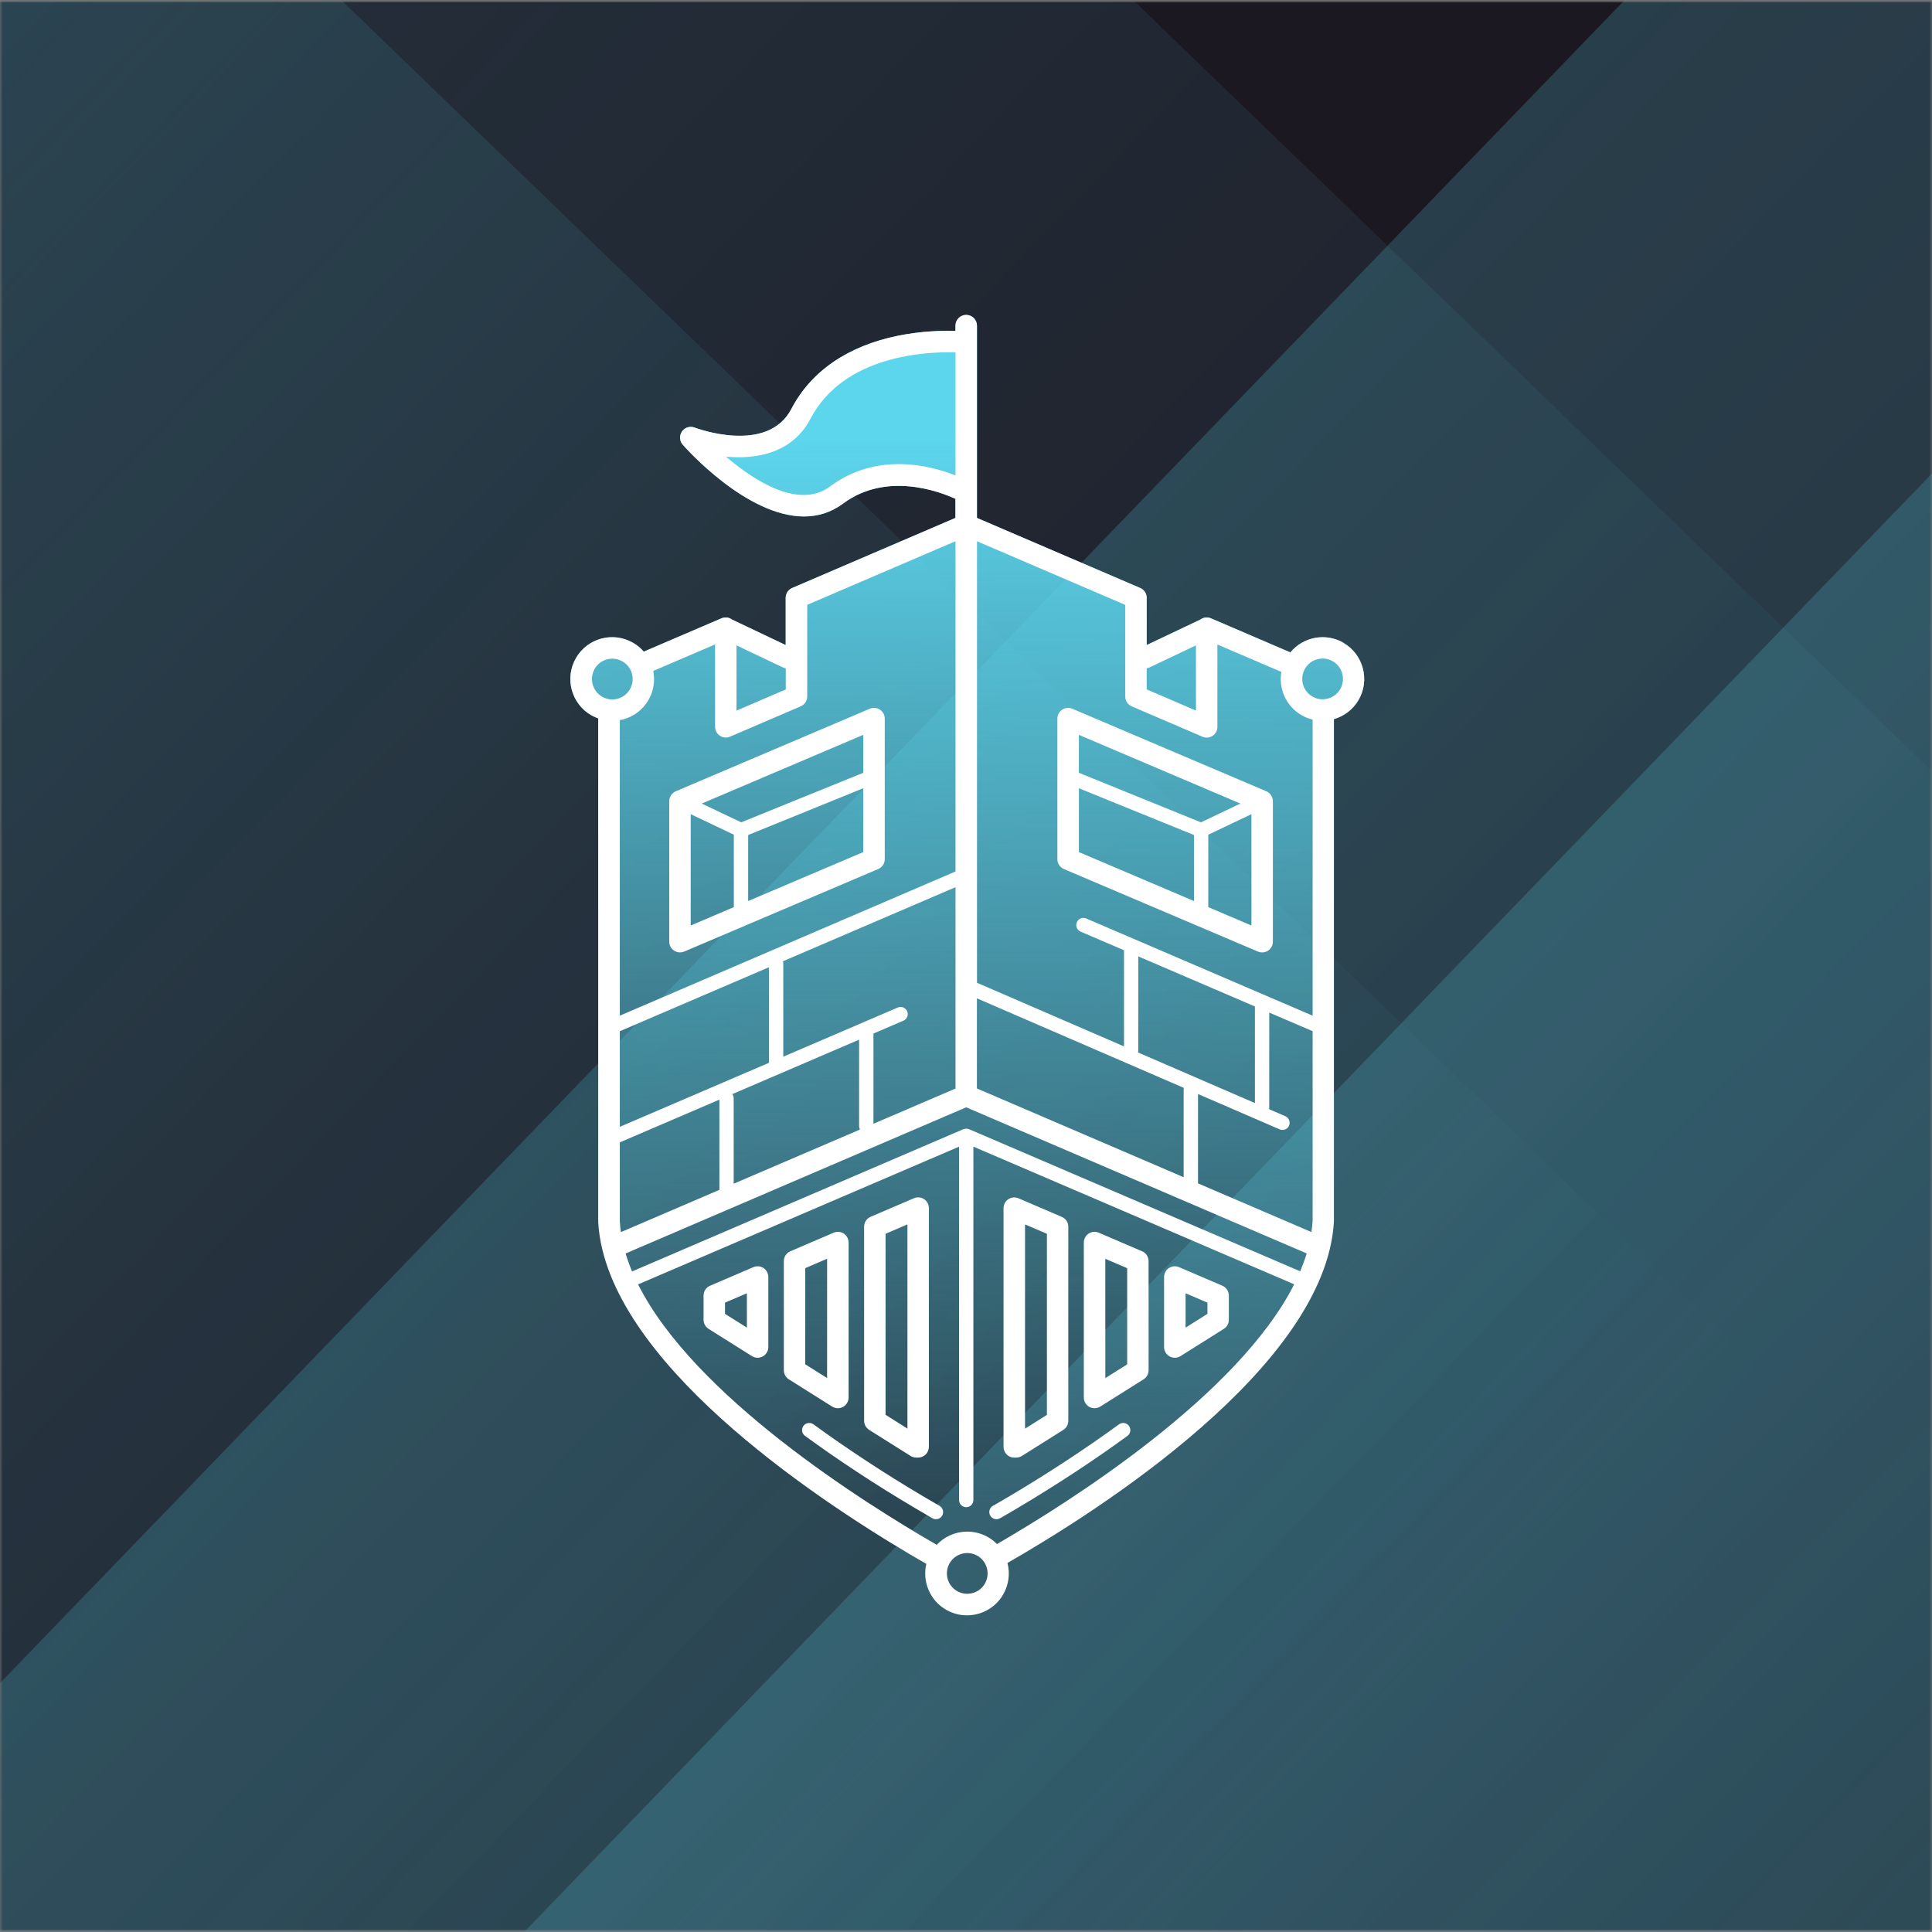 <svg width="350" height="350" viewBox="0 0 350 350" fill="none" xmlns="http://www.w3.org/2000/svg">
<rect x="0" y="0" width="350" height="350" fill="#808080" stroke="none"/>
<g clip-path="url(#clip0_1363_13811)">
<g clip-path="url(#clip1_1363_13811)">
<mask id="mask0_1363_13811" style="mask-type:luminance" maskUnits="userSpaceOnUse" x="0" y="0" width="350" height="350">
<path d="M350 0H0V350H350V0Z" fill="white"/>
</mask>
<g mask="url(#mask0_1363_13811)">
<mask id="mask1_1363_13811" style="mask-type:luminance" maskUnits="userSpaceOnUse" x="-133" y="0" width="616" height="350">
<path d="M482.644 0H-132.178V350H482.644V0Z" fill="white"/>
</mask>
<g mask="url(#mask1_1363_13811)">
<mask id="mask2_1363_13811" style="mask-type:luminance" maskUnits="userSpaceOnUse" x="-133" y="0" width="616" height="350">
<path d="M482.643 0H-132.178V350H482.643V0Z" fill="white"/>
</mask>
<g mask="url(#mask2_1363_13811)">
<path d="M482.643 0H-132.178V350H482.643V0Z" fill="#1C1822"/>
<path opacity="0.2" d="M397.57 -106.953L-185.975 497.573L418.55 1081.12L1002.1 476.593L397.57 -106.953Z" fill="url(#paint0_linear_1363_13811)"/>
<path opacity="0.2" d="M400.057 33.922L-45.102 495.086L416.063 940.245L861.222 479.081L400.057 33.922Z" fill="url(#paint1_linear_1363_13811)"/>
<path opacity="0.2" d="M-140.079 -333.348L-723.624 271.178L-119.098 854.723L464.447 250.197L-140.079 -333.348Z" fill="url(#paint2_linear_1363_13811)"/>
<path opacity="0.2" d="M-137.59 -192.473L-582.75 268.691L-121.585 713.851L323.574 252.686L-137.59 -192.473Z" fill="url(#paint3_linear_1363_13811)"/>
<path d="M243.385 116.446C240.131 114.567 236.068 115.387 233.762 118.188L219.375 112.014C218.766 111.758 218.084 111.817 217.537 112.176C217.511 112.193 217.505 112.21 217.479 112.227L207.735 116.856V108.299C207.735 107.522 207.274 106.822 206.556 106.514L176.985 93.825V58.994C176.985 57.918 176.114 57.047 175.038 57.047C173.962 57.047 173.091 57.918 173.091 58.994V59.95C170.811 59.882 166.977 59.95 162.682 60.821C153.605 62.666 146.927 67.251 143.366 74.074C139.003 82.434 125.981 77.515 125.853 77.464C125.024 77.14 124.068 77.421 123.555 78.156C123.043 78.89 123.094 79.881 123.683 80.555C124.247 81.204 135.22 93.561 145.646 93.561C148.089 93.561 150.505 92.886 152.742 91.221C160.53 85.448 170.043 88.975 173.083 90.367V93.825L143.511 106.514C142.794 106.822 142.333 107.522 142.333 108.299V116.856L132.59 112.227C132.59 112.227 132.556 112.193 132.53 112.176C131.984 111.817 131.292 111.758 130.694 112.014L116.622 118.051C116.084 117.427 115.443 116.881 114.683 116.446C111.063 114.353 106.417 115.6 104.334 119.221C102.25 122.841 103.488 127.487 107.109 129.57C107.519 129.801 107.946 129.989 108.373 130.142V184.682C108.373 184.682 108.373 184.691 108.373 184.699V221.375C108.467 223.015 108.714 224.663 109.107 226.302C109.107 226.345 109.133 226.388 109.141 226.439C115.119 250.929 152.623 274.6 167.814 283.31C167.063 286.478 168.429 289.902 171.392 291.619C172.579 292.302 173.886 292.635 175.166 292.635C177.788 292.635 180.341 291.277 181.741 288.843C182.775 287.05 182.988 285.009 182.51 283.148C198.964 273.712 240.167 247.539 241.652 221.273V130.279C243.471 129.758 245.101 128.563 246.126 126.795C248.22 123.174 246.971 118.529 243.353 116.446H243.385Z" fill="url(#paint4_linear_1363_13811)"/>
<path d="M243.385 116.446C240.131 114.567 236.068 115.387 233.762 118.188L219.375 112.014C218.766 111.758 218.084 111.817 217.537 112.176C217.511 112.193 217.505 112.21 217.479 112.227L207.735 116.856V108.299C207.735 107.522 207.274 106.822 206.556 106.514L176.985 93.825V58.994C176.985 57.918 176.114 57.047 175.038 57.047C173.962 57.047 173.091 57.918 173.091 58.994V59.95C170.811 59.882 166.977 59.95 162.682 60.821C153.605 62.666 146.927 67.251 143.366 74.074C139.003 82.434 125.981 77.515 125.853 77.464C125.024 77.14 124.068 77.421 123.555 78.156C123.043 78.89 123.094 79.881 123.683 80.555C124.247 81.204 135.22 93.561 145.646 93.561C148.089 93.561 150.505 92.886 152.742 91.221C160.53 85.448 170.043 88.975 173.083 90.367V93.825L143.511 106.514C142.794 106.822 142.333 107.522 142.333 108.299V116.856L132.59 112.227C132.59 112.227 132.556 112.193 132.53 112.176C131.984 111.817 131.292 111.758 130.694 112.014L116.622 118.051C116.084 117.427 115.443 116.881 114.683 116.446C111.063 114.353 106.417 115.6 104.334 119.221C102.25 122.841 103.488 127.487 107.109 129.57C107.519 129.801 107.946 129.989 108.373 130.142V184.682C108.373 184.682 108.373 184.691 108.373 184.699V221.375C108.467 223.015 108.714 224.663 109.107 226.302C109.107 226.345 109.133 226.388 109.141 226.439C115.119 250.929 152.623 274.6 167.814 283.31C167.063 286.486 168.429 289.911 171.392 291.619C172.579 292.302 173.886 292.635 175.166 292.635C177.788 292.635 180.341 291.277 181.741 288.843C182.775 287.05 182.988 285.009 182.51 283.148C198.964 273.712 240.167 247.539 241.652 221.273V130.279C243.471 129.758 245.101 128.563 246.126 126.795C248.22 123.174 246.971 118.529 243.353 116.446H243.385ZM233.387 118.674C233.266 118.845 233.147 119.024 233.035 119.212C233.147 119.024 233.259 118.845 233.387 118.674ZM207.735 121.074C207.898 121.048 208.068 120.997 208.231 120.92L216.659 116.915V128.725L207.735 124.891V121.065V121.074ZM176.985 98.052L203.85 109.58V126.18C203.85 126.957 204.312 127.658 205.029 127.965L217.838 133.464C218.433 133.729 219.125 133.661 219.672 133.302C220.22 132.943 220.543 132.329 220.543 131.679V116.753L232.132 121.723C231.61 124.763 232.978 127.939 235.802 129.57C236.442 129.937 237.108 130.194 237.794 130.364V183.999L196.78 166.391C196.12 166.109 195.361 166.417 195.08 167.074C194.798 167.732 195.105 168.492 195.762 168.774L203.645 172.155C203.636 172.223 203.626 172.283 203.626 172.352V189.567L176.994 178.039V98.061L176.985 98.052ZM233.029 119.221C232.907 119.426 232.805 119.639 232.702 119.853C232.798 119.639 232.907 119.426 233.029 119.221ZM232.532 120.271C232.507 120.34 232.472 120.408 232.456 120.476C232.481 120.408 232.507 120.34 232.532 120.271ZM232.276 121.04C232.276 121.04 232.267 121.074 232.26 121.091C232.26 121.074 232.267 121.057 232.276 121.04ZM227.342 182.325V199.831L206.156 190.66C206.182 190.549 206.207 190.438 206.207 190.327V173.257L227.348 182.334L227.342 182.325ZM176.977 180.857L214.462 197.081C214.446 197.175 214.43 197.269 214.43 197.363V213.263L176.977 197.184V180.848V180.857ZM150.437 88.095C144.715 92.34 136.646 87.105 131.522 82.724C137.133 83.262 143.597 82.033 146.825 75.868C152.879 64.263 167.985 63.682 173.1 63.836V86.123C168.403 84.278 158.831 81.862 150.437 88.087V88.095ZM133.427 116.915L141.855 120.92C142.017 120.997 142.179 121.04 142.35 121.074V124.899L133.427 128.733V116.915ZM117.484 126.795C118.44 125.147 118.688 123.286 118.347 121.544L129.542 116.744V131.671C129.542 132.32 129.875 132.935 130.413 133.293C130.959 133.652 131.651 133.712 132.248 133.456L145.057 127.956C145.774 127.649 146.236 126.949 146.236 126.172V109.572L173.1 98.044V105.515C173.1 105.515 173.1 105.515 173.1 105.524V157.878L112.284 183.999V130.45C112.48 130.416 112.685 130.382 112.881 130.33C114.837 129.809 116.468 128.554 117.484 126.795ZM164.339 183.205C164.057 182.547 163.297 182.249 162.639 182.522L141.898 191.428V174.546C141.898 174.401 141.872 174.273 141.829 174.145L173.1 160.721V197.201L158.233 203.579V187.235L163.664 184.904C164.322 184.622 164.629 183.862 164.347 183.205H164.339ZM132.667 198.208L155.637 188.346V204.04C155.637 204.254 155.697 204.45 155.782 204.63L132.914 214.441V198.968C132.914 198.678 132.821 198.422 132.658 198.208H132.667ZM112.284 186.817L139.302 175.221V192.521C139.302 192.521 139.302 192.53 139.302 192.538L112.284 204.135V186.817ZM107.724 121.168C108.74 119.409 111.003 118.802 112.77 119.819C114.53 120.835 115.136 123.098 114.12 124.865C113.624 125.719 112.83 126.334 111.882 126.582C110.926 126.838 109.935 126.71 109.081 126.214C107.322 125.198 106.716 122.935 107.732 121.168H107.724ZM110.098 130.535C110.362 130.561 110.636 130.587 110.909 130.587C110.636 130.587 110.371 130.561 110.098 130.535ZM112.284 206.953L130.327 199.207V215.551L112.48 223.211C112.386 222.562 112.318 221.913 112.284 221.264V206.953ZM168.139 282.362C168.164 282.294 168.19 282.225 168.215 282.166C168.19 282.234 168.164 282.302 168.139 282.362ZM169.138 280.526C169.138 280.526 169.155 280.501 169.172 280.483C169.163 280.501 169.155 280.509 169.138 280.526ZM178.42 286.888C177.403 288.647 175.141 289.253 173.382 288.237C171.623 287.221 171.016 284.958 172.032 283.19C172.715 282.003 173.962 281.346 175.235 281.346C175.858 281.346 176.49 281.508 177.07 281.841C178.83 282.857 179.436 285.12 178.42 286.888ZM182.203 282.123C182.203 282.123 182.237 282.2 182.254 282.243C182.237 282.2 182.22 282.166 182.203 282.123ZM181.793 281.277C181.793 281.277 181.818 281.329 181.835 281.354C181.818 281.329 181.81 281.303 181.793 281.277ZM180.606 279.715C180.136 279.245 179.615 278.818 179.009 278.477C175.901 276.684 172.049 277.35 169.701 279.86C156.431 272.209 125.758 252.927 115.597 232.681L173.74 207.729V271.748C173.74 272.465 174.321 273.046 175.038 273.046C175.756 273.046 176.336 272.465 176.336 271.748V207.721L234.454 232.664C224.293 252.774 193.978 271.978 180.614 279.723L180.606 279.715ZM235.539 230.307L175.551 204.561C175.551 204.561 175.542 204.561 175.533 204.561C175.474 204.536 175.414 204.519 175.354 204.502C175.328 204.502 175.311 204.485 175.286 204.485C175.226 204.476 175.166 204.468 175.107 204.468C175.081 204.468 175.055 204.468 175.038 204.468C174.987 204.468 174.944 204.468 174.893 204.485C174.859 204.485 174.825 204.485 174.79 204.493C174.757 204.493 174.722 204.51 174.688 204.519C174.637 204.536 174.586 204.544 174.543 204.561C174.543 204.561 174.534 204.561 174.526 204.561L114.504 230.333C114.051 229.248 113.659 228.164 113.334 227.079L175.038 200.599L236.718 227.071C236.391 228.155 235.991 229.24 235.539 230.324V230.307ZM237.589 223.202L217.034 214.382V198.191L231.825 204.596C231.994 204.664 232.164 204.698 232.337 204.698C232.84 204.698 233.317 204.408 233.522 203.921C233.804 203.264 233.506 202.503 232.85 202.213L229.935 200.949V183.436L237.794 186.808V221.145C237.758 221.828 237.682 222.511 237.579 223.202H237.589ZM238.69 130.518C238.988 130.552 239.286 130.578 239.587 130.578C239.286 130.578 238.988 130.561 238.69 130.518ZM240.644 130.492C240.644 130.492 240.663 130.492 240.669 130.492C240.663 130.492 240.653 130.492 240.644 130.492ZM242.796 124.84C241.78 126.599 239.516 127.205 237.758 126.189C236 125.173 235.392 122.91 236.41 121.142C237.092 119.955 238.338 119.298 239.613 119.298C240.234 119.298 240.868 119.46 241.447 119.793C243.205 120.809 243.814 123.072 242.796 124.84Z" fill="white"/>
<path d="M138.32 229.718C137.773 229.359 137.09 229.299 136.484 229.555L128.636 232.92C127.919 233.227 127.458 233.928 127.458 234.704V239.085C127.458 239.751 127.799 240.375 128.363 240.733L136.21 245.669C136.526 245.865 136.885 245.968 137.244 245.968C137.568 245.968 137.893 245.891 138.183 245.729C138.798 245.387 139.191 244.738 139.191 244.029V231.34C139.191 230.691 138.858 230.076 138.32 229.718ZM135.305 240.511L131.343 238.018V235.985L135.305 234.286V240.511Z" fill="white"/>
<path d="M151.786 255.113C152.111 255.113 152.435 255.036 152.725 254.874C153.34 254.532 153.733 253.884 153.733 253.175V225.098C153.733 224.449 153.4 223.834 152.862 223.476C152.316 223.117 151.624 223.057 151.026 223.313L143.178 226.678C142.461 226.985 142 227.685 142 228.462V248.23C142 248.896 142.342 249.52 142.905 249.879L150.753 254.814C151.069 255.011 151.427 255.113 151.786 255.113ZM149.839 249.648L145.877 247.154V229.735L149.839 228.035V249.648Z" fill="white"/>
<path d="M157.447 259.033L164.953 263.755C165.261 263.951 165.619 264.054 165.987 264.054H166.328C167.404 264.054 168.275 263.183 168.275 262.107V218.856C168.275 218.207 167.942 217.592 167.404 217.233C166.858 216.874 166.175 216.815 165.568 217.071L157.721 220.435C157.004 220.743 156.542 221.443 156.542 222.22V257.376C156.542 258.042 156.884 258.665 157.447 259.024V259.033ZM160.428 223.509L164.39 221.81V258.802L160.428 256.309V223.501V223.509Z" fill="white"/>
<path d="M211.894 245.729C212.182 245.891 212.509 245.968 212.832 245.968C213.191 245.968 213.55 245.865 213.867 245.669L221.712 240.733C222.276 240.375 222.618 239.76 222.618 239.085V234.704C222.618 233.928 222.157 233.227 221.44 232.92L213.591 229.555C212.996 229.299 212.304 229.359 211.757 229.718C211.209 230.076 210.885 230.691 210.885 231.34V244.029C210.885 244.738 211.27 245.387 211.894 245.729ZM214.779 234.286L218.74 235.985V238.018L214.779 240.511V234.286Z" fill="white"/>
<path d="M197.35 254.874C197.641 255.036 197.965 255.113 198.291 255.113C198.65 255.113 199.009 255.011 199.323 254.814L207.171 249.879C207.735 249.52 208.077 248.905 208.077 248.23V228.462C208.077 227.685 207.616 226.985 206.899 226.678L199.05 223.313C198.452 223.057 197.76 223.117 197.215 223.476C196.668 223.834 196.344 224.449 196.344 225.098V253.175C196.344 253.884 196.729 254.532 197.35 254.874ZM200.238 228.044L204.199 229.743V247.163L200.238 249.657V228.044Z" fill="white"/>
<path d="M183.748 264.057H184.09C184.457 264.057 184.816 263.955 185.123 263.758L192.63 259.036C193.193 258.677 193.533 258.063 193.533 257.388V222.232C193.533 221.455 193.072 220.755 192.354 220.447L184.508 217.083C183.91 216.827 183.219 216.886 182.672 217.245C182.126 217.604 181.801 218.219 181.801 218.868V262.118C181.801 263.194 182.672 264.065 183.748 264.065V264.057ZM185.695 221.814L189.658 223.513V256.321L185.695 258.814V221.814Z" fill="white"/>
<path d="M180.52 275.223C180.742 275.223 180.964 275.163 181.161 275.052C182.151 274.489 183.236 273.857 184.406 273.157C191.442 268.981 198.112 264.6 204.241 260.126C204.824 259.707 204.942 258.896 204.523 258.316C204.107 257.735 203.293 257.607 202.714 258.034C196.735 262.397 189.946 266.855 183.082 270.928C181.929 271.611 180.854 272.243 179.871 272.798C179.248 273.157 179.035 273.942 179.393 274.566C179.632 274.984 180.068 275.215 180.52 275.215V275.223Z" fill="white"/>
<path d="M170.197 272.8C169.214 272.237 168.147 271.614 166.986 270.922C160.12 266.849 153.34 262.391 147.363 258.028C146.782 257.609 145.971 257.737 145.552 258.31C145.134 258.89 145.253 259.702 145.834 260.12C151.965 264.594 158.634 268.983 165.671 273.151C166.841 273.842 167.925 274.474 168.916 275.046C169.121 275.166 169.342 275.217 169.556 275.217C170.009 275.217 170.444 274.987 170.683 274.568C171.042 273.945 170.828 273.159 170.205 272.8H170.197Z" fill="white"/>
<path d="M122.112 172.215C122.437 172.429 122.804 172.54 123.188 172.54C123.445 172.54 123.701 172.489 123.948 172.386L159.096 157.434C159.813 157.127 160.283 156.426 160.283 155.649V130.185C160.283 129.537 159.958 128.922 159.412 128.563C158.865 128.204 158.182 128.136 157.575 128.392L122.428 143.344C121.711 143.652 121.241 144.352 121.241 145.129V170.593C121.241 171.242 121.566 171.857 122.112 172.215ZM125.127 147.494L132.94 151.209V164.334L125.127 167.664V147.494ZM156.389 154.36L135.536 163.232V151.269L156.389 142.798V139.997L134.281 148.972L127.125 145.573L156.389 133.123V154.36Z" fill="white"/>
<path d="M228.648 172.542C229.023 172.542 229.397 172.431 229.724 172.218C230.268 171.859 230.595 171.253 230.595 170.595V145.132C230.595 144.354 230.124 143.646 229.407 143.347L194.26 128.395C193.661 128.138 192.969 128.198 192.425 128.566C191.877 128.924 191.554 129.53 191.554 130.188V155.652C191.554 156.429 192.021 157.138 192.739 157.437L227.886 172.389C228.136 172.491 228.392 172.542 228.648 172.542ZM224.709 145.576L217.556 148.974L195.448 139.999V133.126L224.709 145.576ZM195.448 142.8L216.3 151.271V163.235L217.325 163.67L195.454 154.363V142.8H195.448ZM226.708 167.666L218.894 164.336V151.212L226.708 147.497V146.421V167.666Z" fill="white"/>
</g>
</g>
</g>
</g>
</g>
<defs>
<linearGradient id="paint0_linear_1363_13811" x1="105.797" y1="195.31" x2="710.323" y2="778.856" gradientUnits="userSpaceOnUse">
<stop stop-color="#5CD6ED"/>
<stop offset="1" stop-color="#5CD6ED" stop-opacity="0"/>
</linearGradient>
<linearGradient id="paint1_linear_1363_13811" x1="177.477" y1="264.504" x2="638.642" y2="709.664" gradientUnits="userSpaceOnUse">
<stop stop-color="#5CD6ED"/>
<stop offset="1" stop-color="#5CD6ED" stop-opacity="0"/>
</linearGradient>
<linearGradient id="paint2_linear_1363_13811" x1="-431.851" y1="-31.085" x2="172.675" y2="552.46" gradientUnits="userSpaceOnUse">
<stop stop-color="#5CD6ED"/>
<stop offset="1" stop-color="#5CD6ED" stop-opacity="0"/>
</linearGradient>
<linearGradient id="paint3_linear_1363_13811" x1="-360.17" y1="38.11" x2="100.994" y2="483.269" gradientUnits="userSpaceOnUse">
<stop stop-color="#5CD6ED"/>
<stop offset="1" stop-color="#5CD6ED" stop-opacity="0"/>
</linearGradient>
<linearGradient id="paint4_linear_1363_13811" x1="175.26" y1="79.428" x2="175.26" y2="273.421" gradientUnits="userSpaceOnUse">
<stop stop-color="#5CD6ED"/>
<stop offset="1" stop-color="#5CD6ED" stop-opacity="0"/>
</linearGradient>
<clipPath id="clip0_1363_13811">
<rect width="350" height="350" fill="white"/>
</clipPath>
<clipPath id="clip1_1363_13811">
<rect width="350" height="350" fill="white"/>
</clipPath>
</defs>
</svg>
